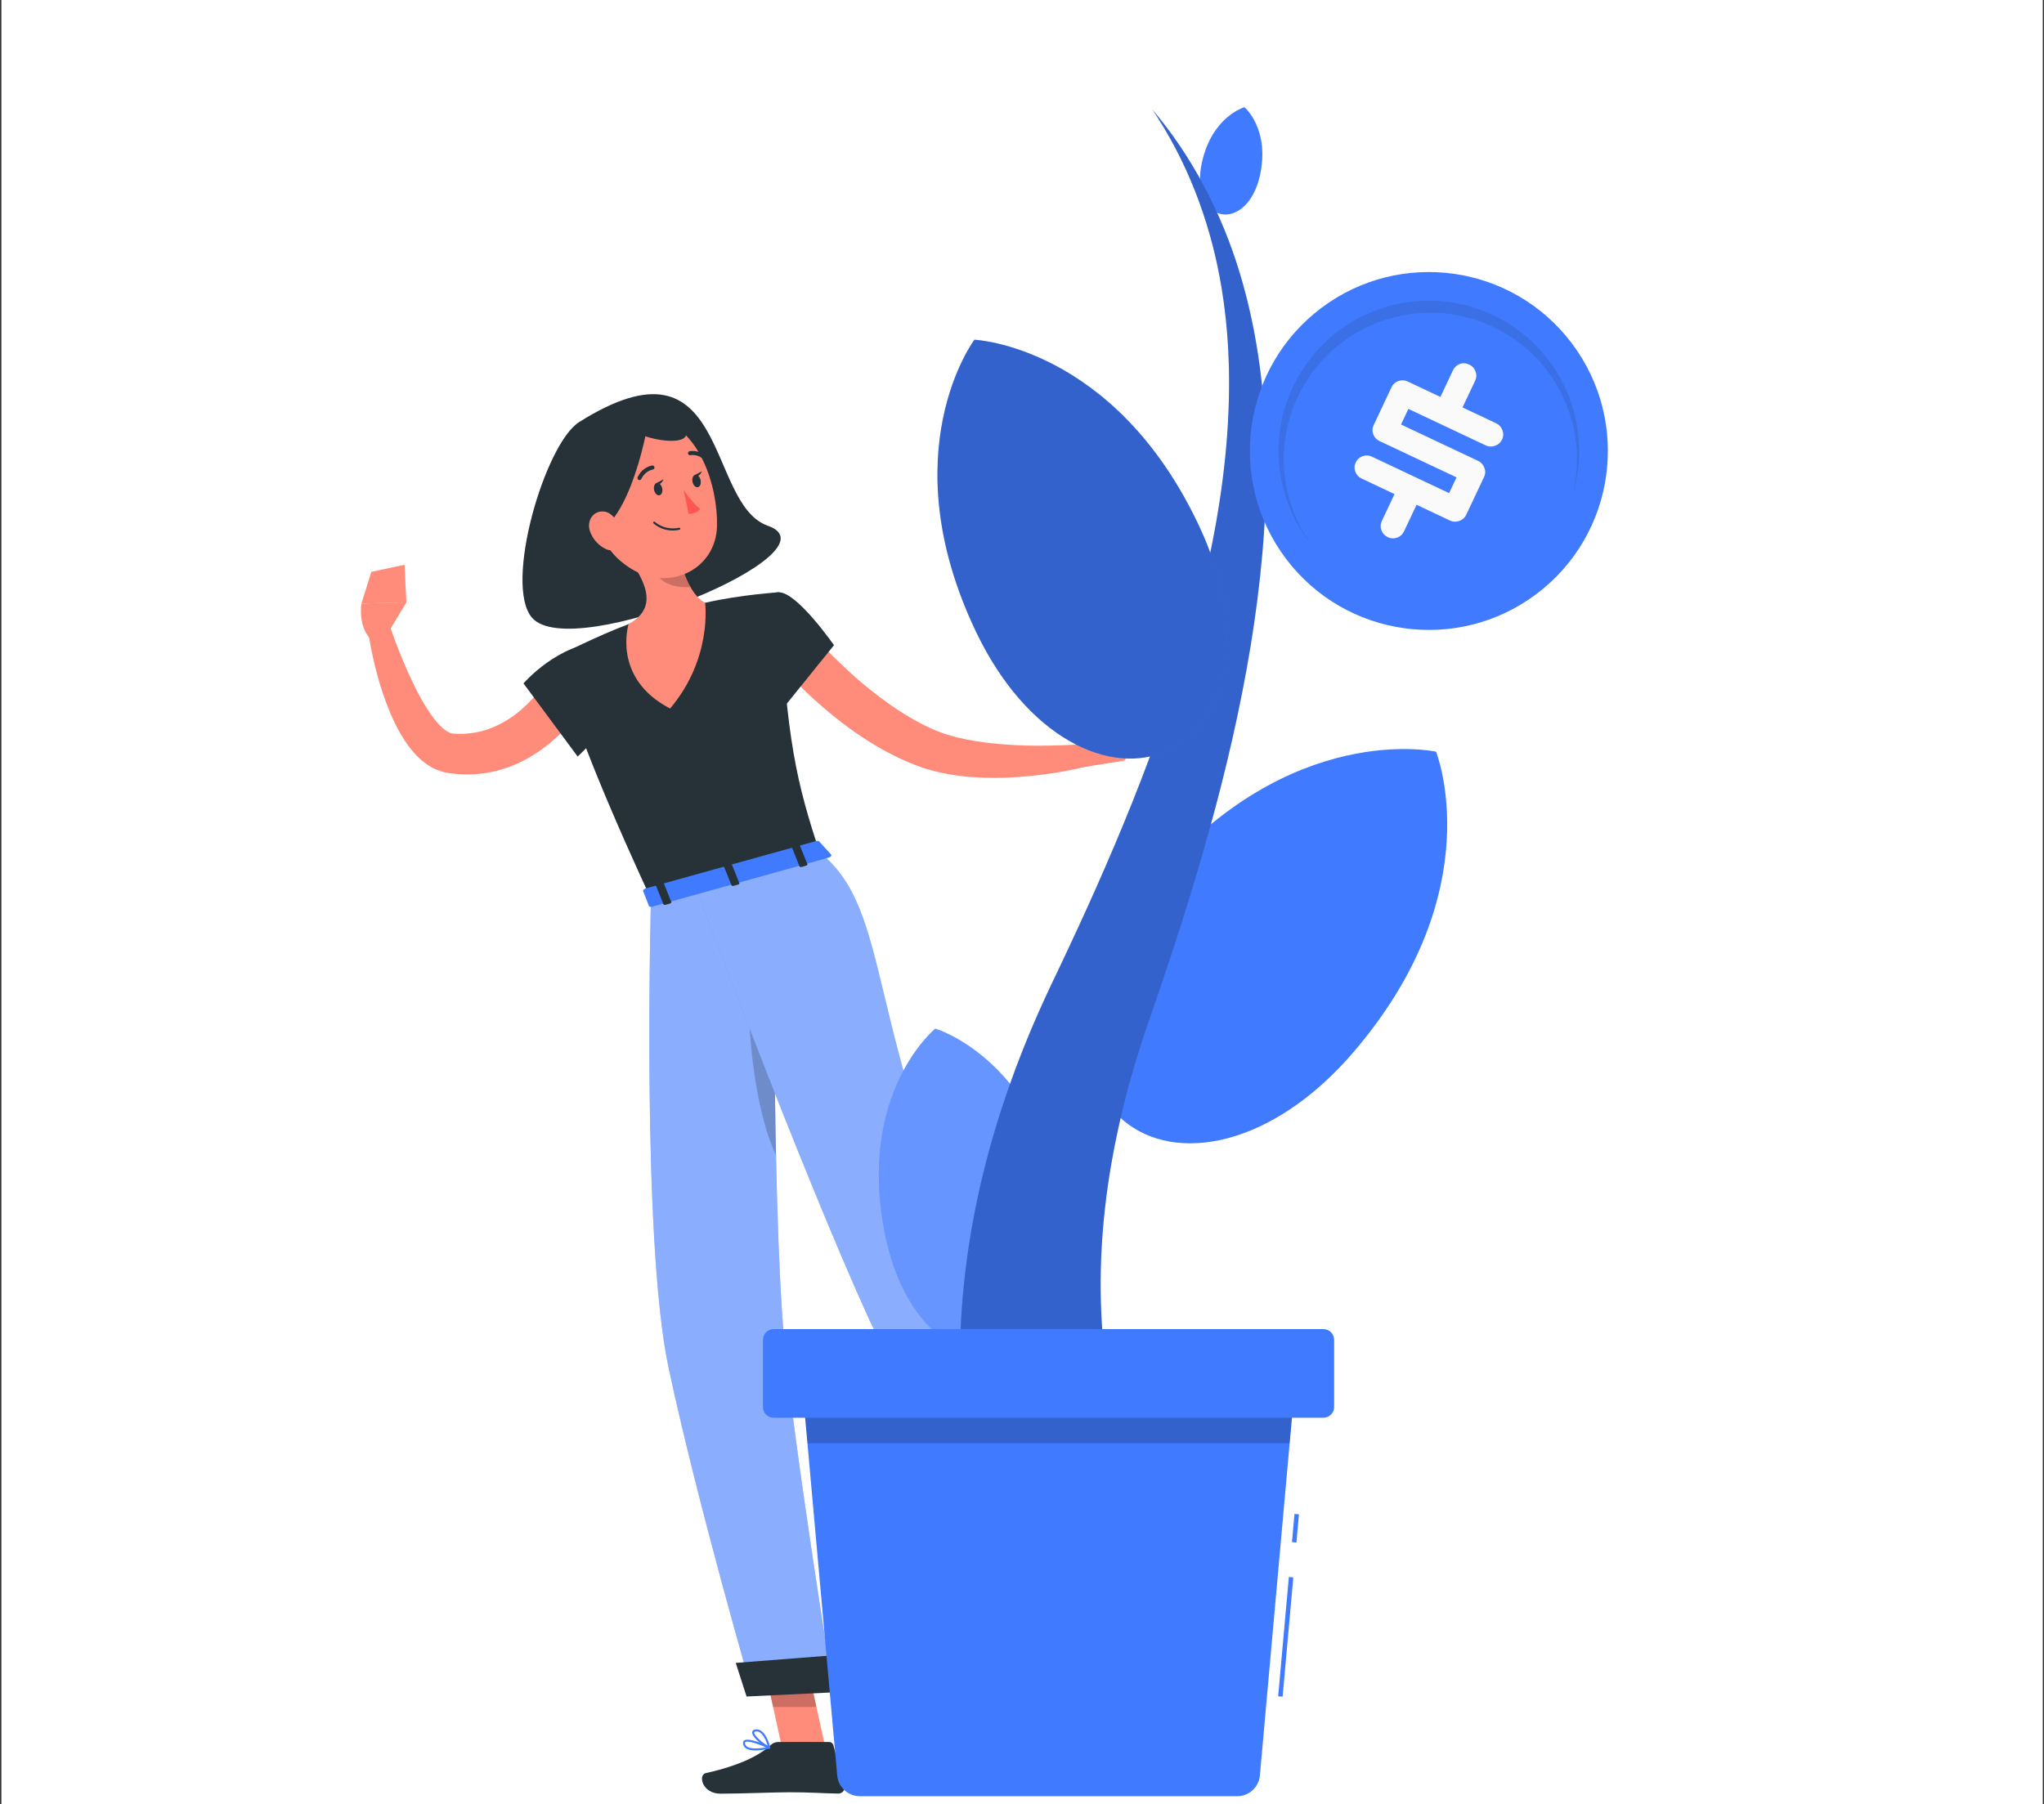 <svg width="572" height="505" viewBox="0 0 572 505" fill="none" xmlns="http://www.w3.org/2000/svg">
<rect x="0" y="0" width="572" height="505" fill="#333333" stroke="none"/>
<rect x="0.389" width="571.267" height="505" fill="white"/>
<path d="M214.886 147.17C197.3 141.013 204.343 91.522 162.074 118.142C152.499 124.175 140.863 163.745 148.902 172.932C160.123 185.758 235.626 154.434 214.886 147.17Z" fill="#263238"/>
<path d="M165.408 194.157C165.062 194.807 164.854 195.167 164.564 195.637L163.761 196.924C163.222 197.768 162.641 198.57 162.06 199.359C160.884 200.936 159.611 202.458 158.255 203.911C155.529 206.789 152.416 209.404 148.902 211.535C145.415 213.693 141.458 215.312 137.307 216.128C135.232 216.515 133.129 216.792 131.026 216.765C129.974 216.806 128.936 216.695 127.885 216.654L126.335 216.474L125.56 216.377C125.256 216.336 124.827 216.253 124.481 216.183C121.507 215.505 119.224 213.956 117.508 212.392C115.765 210.801 114.478 209.113 113.343 207.425C111.102 204.035 109.566 200.577 108.224 197.118C105.609 190.158 103.976 183.212 102.911 176.004L108.861 174.662C111.088 181.04 113.675 187.502 116.664 193.382C118.172 196.315 119.846 199.11 121.673 201.421C122.586 202.569 123.554 203.579 124.481 204.271C125.408 204.976 126.225 205.308 126.695 205.336L128.508 205.419C129.213 205.378 129.919 205.433 130.624 205.336C132.022 205.253 133.392 204.99 134.748 204.672C137.432 203.966 140.005 202.79 142.44 201.227C144.875 199.677 147.103 197.657 149.165 195.43C150.202 194.323 151.185 193.147 152.098 191.929C152.554 191.32 152.997 190.698 153.412 190.075L154.021 189.148L154.505 188.359L165.408 194.157Z" fill="#FF8B7B"/>
<path d="M168.756 179.781C156.345 179.837 146.494 191.293 146.494 191.293L161.658 211.77C161.658 211.77 173.931 200.231 175.231 193.686C176.601 186.893 176.227 179.74 168.756 179.781Z" fill="#263238"/>
<path d="M108.293 177.609L113.731 168.615L101.14 168.934C101.14 168.934 100.144 174.869 103.465 178.619L108.293 177.609Z" fill="#FF8B7B"/>
<path d="M113.218 158.086L103.921 160.065L101.14 168.934L113.716 168.616L113.218 158.086Z" fill="#FF8B7B"/>
<path d="M231.156 490.065L219.271 491.199L213.211 463.5L225.096 462.365L231.156 490.065Z" fill="#FF8B7B"/>
<path d="M339.048 454.202L330.041 462.213L308.609 443.936L317.602 435.925L339.048 454.202Z" fill="#FF8B7B"/>
<path d="M326.789 460.677L332.005 448.197C332.199 447.741 332.669 447.506 333.14 447.63L343.614 450.342C344.707 450.619 345.302 451.905 344.845 452.957C342.949 457.274 341.815 459.266 339.518 464.759C338.107 468.135 335.478 475.814 333.527 480.477C331.618 485.042 326.858 483.465 327.26 481.348C329.031 471.857 327.938 466.807 326.706 462.836C326.485 462.103 326.512 461.342 326.789 460.677Z" fill="#263238"/>
<path d="M217.777 487.602H232.069C232.595 487.602 233.052 487.962 233.204 488.474L236.317 499.778C236.635 500.954 235.777 502.061 234.574 502.047C229.579 501.964 227.144 501.673 220.848 501.673C216.988 501.673 206.985 502.075 201.644 502.075C196.428 502.075 195.335 496.789 197.493 496.319C207.179 494.174 212.768 491.213 215.757 488.391C216.296 487.879 217.016 487.602 217.777 487.602Z" fill="#263238"/>
<path opacity="0.2" d="M213.211 463.514L216.338 477.792H228.472L225.11 462.379L213.211 463.514Z" fill="black"/>
<path opacity="0.2" d="M317.616 435.925L308.609 443.936L319.664 453.358L328.671 445.347L317.616 435.925Z" fill="black"/>
<path d="M157.134 183.115C157.134 183.115 152.153 186.602 182.177 251.617C200.883 246.415 220.212 241.033 229.316 238.501C223.186 219.532 219.866 207.716 218.081 165.793C218.081 165.793 207.607 166.388 197.327 168.726C189.288 170.553 182.716 172.102 175.923 174.689C166.957 178.079 157.134 183.115 157.134 183.115Z" fill="#263238"/>
<path d="M188.487 145.219C189.054 152.483 191.227 165.475 197.314 168.726C197.314 168.726 199.459 184.222 187.518 198.321C171.151 189.826 175.91 174.689 175.91 174.689C183.077 170.718 181.292 165.073 178.47 160.092L188.487 145.219Z" fill="#FF8B7B"/>
<path opacity="0.2" d="M191.005 159.027L182.786 156.246C182.814 157.09 183.201 159.415 184.004 160.937C185.401 163.635 189.967 164.645 193.232 164.313C192.333 162.749 191.6 160.937 191.005 159.027Z" fill="black"/>
<path d="M164.647 137.623C167.829 149.148 168.922 154.102 176.075 158.847C186.84 166.001 200.316 159.581 200.648 147.336C200.952 136.309 195.708 119.318 183.298 117.077C171.067 114.863 161.478 126.084 164.647 137.623Z" fill="#FF8B7B"/>
<path d="M181.831 115.181C180.89 123.013 175.052 149.937 164.038 149.743C154.948 141.815 159.445 126.873 162.253 120.813C165.062 114.752 181.831 115.181 181.831 115.181Z" fill="#263238"/>
<path d="M177.195 120.73C182.73 123.677 193.619 124.963 191.875 120.467C190.132 115.97 190.644 112.248 183.145 112.331C175.66 112.414 177.195 120.73 177.195 120.73Z" fill="#263238"/>
<path d="M165.048 148.54C165.795 150.905 167.566 152.704 169.392 153.617C172.132 154.987 174.083 152.676 173.806 149.785C173.557 147.184 171.827 143.337 168.839 143.171C165.906 142.991 164.204 145.828 165.048 148.54Z" fill="#FF8B7B"/>
<path d="M182.177 251.631C182.177 251.631 179.451 346.863 187.089 382.809C195.03 420.194 210.513 473.642 210.513 473.642L233.093 472.549C233.093 472.549 222.163 404.739 219.52 375.836C215.867 335.988 216.711 242.015 216.711 242.015L182.177 251.631Z" fill="#407BFF"/>
<path opacity="0.4" d="M182.177 251.631C182.177 251.631 179.451 346.863 187.089 382.809C195.03 420.194 210.513 473.642 210.513 473.642L233.093 472.549C233.093 472.549 222.163 404.739 219.52 375.836C215.867 335.988 216.711 242.015 216.711 242.015L182.177 251.631Z" fill="#FAFAFA"/>
<path opacity="0.2" d="M216.628 277.836C213.114 269.023 210.028 264.166 209.641 272.952C208.838 291.534 212.076 312.772 217.14 323.301C216.822 307.556 216.697 291.479 216.628 277.836Z" fill="black"/>
<path d="M234.67 473.642L208.922 474.873L205.892 465.464L233.785 463.292L234.67 473.642Z" fill="#263238"/>
<path d="M194.629 248.158C194.629 248.158 223.546 325.943 243.027 368.89C258.773 403.577 314.545 452.058 314.545 452.058L327.219 441.349C327.219 441.349 286.901 386.088 276.012 362.567C241.187 287.244 250.277 255.339 229.316 238.514L194.629 248.158Z" fill="#407BFF"/>
<path opacity="0.4" d="M194.629 248.158C194.629 248.158 223.546 325.943 243.027 368.89C258.773 403.577 314.545 452.058 314.545 452.058L327.219 441.349C327.219 441.349 286.901 386.088 276.012 362.567C241.187 287.244 250.277 255.339 229.316 238.514L194.629 248.158Z" fill="#FAFAFA"/>
<path d="M328.257 441.224L314.089 453.732L306.88 448.516L323.58 434.279L328.257 441.224Z" fill="#263238"/>
<path d="M229.246 235.54L232.553 239.165C232.802 239.442 232.512 239.884 231.972 240.036L182.536 253.803C182.107 253.928 181.706 253.817 181.596 253.554L179.991 249.459C179.88 249.168 180.184 248.822 180.641 248.698L228.375 235.415C228.734 235.305 229.08 235.36 229.246 235.54Z" fill="#407BFF"/>
<path d="M224.321 242.665L225.594 242.306C225.843 242.236 226.009 242.043 225.94 241.891L223.809 236.578C223.754 236.425 223.491 236.356 223.228 236.425L221.955 236.785C221.706 236.854 221.54 237.048 221.609 237.2L223.74 242.513C223.809 242.665 224.072 242.734 224.321 242.665Z" fill="#263238"/>
<path d="M186.244 253.264L187.517 252.904C187.766 252.835 187.932 252.641 187.863 252.489L185.732 247.176C185.677 247.024 185.414 246.954 185.151 247.024L183.878 247.383C183.629 247.453 183.463 247.646 183.532 247.798L185.663 253.111C185.732 253.264 185.995 253.333 186.244 253.264Z" fill="#263238"/>
<path d="M205.283 247.964L206.556 247.605C206.805 247.535 206.971 247.342 206.902 247.189L204.771 241.876C204.716 241.724 204.453 241.655 204.19 241.724L202.917 242.084C202.668 242.153 202.502 242.347 202.571 242.499L204.702 247.812C204.771 247.964 205.034 248.033 205.283 247.964Z" fill="#263238"/>
<path d="M183.049 137.152C183.242 138.107 183.92 138.771 184.543 138.633C185.166 138.508 185.511 137.623 185.304 136.668C185.11 135.713 184.432 135.049 183.81 135.188C183.187 135.326 182.841 136.198 183.049 137.152Z" fill="#263238"/>
<path d="M193.8 134.884C193.993 135.838 194.671 136.503 195.294 136.364C195.916 136.24 196.262 135.354 196.055 134.4C195.861 133.445 195.183 132.781 194.561 132.919C193.938 133.057 193.592 133.943 193.8 134.884Z" fill="#263238"/>
<path d="M194.297 133.043L196.442 131.909C196.442 131.909 195.639 133.929 194.297 133.043Z" fill="#263238"/>
<path d="M191.295 137.125C191.295 137.125 193.772 140.875 195.958 142.479C194.948 143.918 192.706 143.835 192.706 143.835L191.295 137.125Z" fill="#FF5652"/>
<path d="M190.258 148.235C190.354 148.166 190.396 148.055 190.368 147.945C190.341 147.793 190.188 147.696 190.036 147.723C185.872 148.595 183.298 146.091 183.27 146.077C183.16 145.966 182.98 145.966 182.869 146.077C182.758 146.188 182.758 146.367 182.869 146.478C182.98 146.589 185.678 149.231 190.147 148.291C190.188 148.263 190.23 148.249 190.258 148.235Z" fill="#263238"/>
<path d="M179.285 134.275C179.368 134.22 179.437 134.15 179.479 134.054C180.558 131.757 182.647 131.439 182.661 131.439C182.979 131.397 183.187 131.107 183.145 130.788C183.104 130.47 182.813 130.263 182.495 130.304C182.385 130.318 179.783 130.705 178.441 133.569C178.303 133.86 178.427 134.192 178.718 134.33C178.912 134.413 179.133 134.386 179.285 134.275Z" fill="#263238"/>
<path d="M197.839 128.824C197.866 128.81 197.894 128.782 197.922 128.754C198.143 128.533 198.143 128.173 197.908 127.952C195.652 125.738 193.079 126.278 192.968 126.305C192.664 126.375 192.47 126.679 192.539 126.983C192.609 127.288 192.913 127.482 193.217 127.412C193.314 127.398 195.32 126.997 197.119 128.754C197.313 128.948 197.617 128.976 197.839 128.824Z" fill="#263238"/>
<path d="M226.535 176.668C227.6 177.9 228.928 179.352 230.173 180.681C231.446 182.037 232.761 183.351 234.103 184.652C236.773 187.253 239.499 189.785 242.363 192.123C248.091 196.786 254.151 201.006 260.612 203.939C266.7 206.692 274.102 207.882 281.546 208.408C285.282 208.684 289.073 208.781 292.878 208.712C296.669 208.684 300.557 208.491 304.265 208.214L305.399 214.205C297.499 216.267 289.599 217.332 281.408 217.692C277.326 217.802 273.189 217.733 269.011 217.221C264.832 216.723 260.571 215.851 256.379 214.233C252.38 212.697 248.589 210.815 245.005 208.671C241.408 206.54 238.005 204.174 234.767 201.628C231.529 199.082 228.416 196.412 225.469 193.576C224.003 192.151 222.564 190.698 221.152 189.204C219.713 187.682 218.427 186.229 216.988 184.458L226.535 176.668Z" fill="#FF8B7B"/>
<path d="M302.729 214.786L314.642 212.918L304.804 203.551C304.804 203.551 300.128 207.342 300.142 212.351L302.729 214.786Z" fill="#FF8B7B"/>
<path d="M321.062 203.427L312.774 198.75L304.818 203.551L314.642 212.918L321.062 203.427Z" fill="#FF8B7B"/>
<path d="M218.067 165.793C223.187 165.917 233.384 180.597 233.384 180.597L218.704 198.791C218.704 198.791 210.153 186.81 210.444 180.155C210.748 173.223 212.229 165.655 218.067 165.793Z" fill="#263238"/>
<path d="M324.521 467.222C324.383 467.18 324.245 467.111 324.106 467.028C323.691 466.779 323.594 466.433 323.58 466.198C323.539 464.662 327.122 462.199 327.538 461.923C327.634 461.854 327.759 461.854 327.856 461.923C327.953 461.978 328.008 462.103 327.98 462.213C327.717 463.791 327.067 466.544 325.684 467.194C325.31 467.346 324.923 467.36 324.521 467.222ZM327.288 462.781C325.877 463.804 324.134 465.368 324.148 466.17C324.148 466.267 324.175 466.406 324.383 466.53C324.77 466.765 325.116 466.807 325.434 466.655C326.195 466.309 326.86 464.884 327.288 462.781Z" fill="#407BFF"/>
<path d="M322.749 463.583C322.639 463.542 322.528 463.486 322.431 463.431C322.21 463.279 321.878 462.933 322.072 462.241C322.196 461.798 322.473 461.48 322.888 461.273C324.465 460.512 327.675 461.84 327.8 461.895C327.896 461.937 327.966 462.02 327.966 462.117C327.979 462.213 327.938 462.324 327.855 462.379C326.9 463.113 324.078 464.04 322.749 463.583ZM326.969 462.186C325.863 461.812 324.036 461.342 323.123 461.784C322.86 461.909 322.68 462.117 322.611 462.393C322.514 462.753 322.625 462.878 322.749 462.961C323.441 463.431 325.78 462.919 327.066 462.227C327.039 462.2 327.011 462.2 326.969 462.186Z" fill="#407BFF"/>
<path d="M211.44 489.968C210.333 489.968 209.309 489.802 208.645 489.304C208.203 488.958 207.954 488.501 207.926 487.934C207.898 487.505 208.106 487.27 208.286 487.159C209.586 486.288 214.443 488.488 215.411 488.944C215.522 488.999 215.591 489.11 215.577 489.235C215.563 489.359 215.48 489.456 215.356 489.484C214.304 489.705 212.81 489.968 211.44 489.968ZM209.157 487.505C208.908 487.505 208.714 487.547 208.59 487.63C208.535 487.671 208.465 487.727 208.479 487.906C208.507 488.308 208.659 488.626 208.977 488.861C209.821 489.498 211.786 489.581 214.346 489.11C212.602 488.322 210.306 487.505 209.157 487.505Z" fill="#407BFF"/>
<path d="M215.286 489.484C215.245 489.484 215.217 489.484 215.176 489.456C213.557 488.792 210.305 486.191 210.485 484.835C210.527 484.544 210.72 484.171 211.468 484.088C214.29 483.742 215.508 488.917 215.563 489.124C215.591 489.221 215.549 489.332 215.466 489.401C215.411 489.456 215.355 489.484 215.286 489.484ZM211.73 484.641C211.661 484.641 211.606 484.641 211.537 484.655C211.232 484.697 211.08 484.78 211.052 484.918C210.942 485.707 213.197 487.754 214.843 488.667C214.47 487.422 213.446 484.641 211.73 484.641Z" fill="#407BFF"/>
<path d="M183.547 135.299L185.691 134.164C185.691 134.164 184.903 136.198 183.547 135.299Z" fill="#263238"/>
<path d="M261.735 287.919C261.735 287.919 239.505 306.083 247.774 346.04C252.653 369.596 267.352 381.567 280.225 378.953C293.097 376.338 301.967 359.575 297.263 335.982C289.294 295.975 261.735 287.919 261.735 287.919Z" fill="#407BFF"/>
<path opacity="0.2" d="M261.735 287.919C261.735 287.919 239.505 306.083 247.774 346.04C252.653 369.596 267.352 381.567 280.225 378.953C293.097 376.338 301.967 359.575 297.263 335.982C289.294 295.975 261.735 287.919 261.735 287.919Z" fill="white"/>
<path d="M401.87 210.408C401.87 210.408 361.038 201.326 322.77 246.787C300.202 273.595 299.74 301.217 314.326 313.589C328.912 325.961 356.096 321.02 378.864 294.386C417.482 249.213 401.87 210.408 401.87 210.408Z" fill="#407BFF"/>
<path d="M348.266 30.016C348.266 30.016 339.146 32.531 336.306 45.666C334.63 53.41 337.47 58.989 341.698 59.915C345.926 60.84 350.83 56.975 352.557 49.244C355.496 36.121 348.266 30.016 348.266 30.016Z" fill="#407BFF"/>
<path d="M275.959 434.409C270.605 415.594 268.303 396.229 268.666 377.226C269.016 358.212 271.981 339.597 276.847 321.82C279.287 312.938 282.189 304.244 285.479 295.775C287.118 291.534 288.869 287.356 290.696 283.228C291.584 281.151 292.572 279.124 293.498 277.073L294.899 274.108L296.275 271.231C303.568 255.894 310.499 240.482 316.766 224.819C323.034 209.17 328.65 193.282 333.191 177.119C337.72 160.957 341.21 144.494 342.887 127.806C344.55 111.143 344.425 94.229 341.335 77.654C338.258 61.116 332.078 44.953 322.496 30.667C333.604 43.79 341.823 59.527 346.902 76.29C352.006 93.066 354.133 110.73 354.333 128.306C354.521 145.907 352.807 163.496 349.98 180.822C347.127 198.161 343.149 215.262 338.483 232.125C333.817 248.988 328.463 265.614 322.796 282.052L321.732 285.129L321.195 286.668L320.707 288.119C320.081 290.058 319.381 291.985 318.805 293.936C317.579 297.827 316.441 301.717 315.415 305.633C313.351 313.451 311.675 321.32 310.436 329.176C307.972 344.901 307.321 360.663 308.772 375.95C310.211 391.225 313.776 406.037 319.418 419.735L275.959 434.409Z" fill="#407BFF"/>
<path opacity="0.2" d="M275.959 434.409C270.605 415.594 268.303 396.229 268.666 377.226C269.016 358.212 271.981 339.597 276.847 321.82C279.287 312.938 282.189 304.244 285.479 295.775C287.118 291.534 288.869 287.356 290.696 283.228C291.584 281.151 292.572 279.124 293.498 277.073L294.899 274.108L296.275 271.231C303.568 255.894 310.499 240.482 316.766 224.819C323.034 209.17 328.65 193.282 333.191 177.119C337.72 160.957 341.21 144.494 342.887 127.806C344.55 111.143 344.425 94.229 341.335 77.654C338.258 61.116 332.078 44.953 322.496 30.667C333.604 43.79 341.823 59.527 346.902 76.29C352.006 93.066 354.133 110.73 354.333 128.306C354.521 145.907 352.807 163.496 349.98 180.822C347.127 198.161 343.149 215.262 338.483 232.125C333.817 248.988 328.463 265.614 322.796 282.052L321.732 285.129L321.195 286.668L320.707 288.119C320.081 290.058 319.381 291.985 318.805 293.936C317.579 297.827 316.441 301.717 315.415 305.633C313.351 313.451 311.675 321.32 310.436 329.176C307.972 344.901 307.321 360.663 308.772 375.95C310.211 391.225 313.776 406.037 319.418 419.735L275.959 434.409Z" fill="black"/>
<path d="M362.189 389.686L360.9 403.997L352.569 496.983C352.281 500.26 349.529 502.775 346.239 502.775H240.618C237.328 502.775 234.576 500.26 234.289 496.983L225.957 403.997L224.668 389.686H362.189Z" fill="#407BFF"/>
<path d="M360.675 441.42L357.688 474.8L358.934 474.911L361.921 441.532L360.675 441.42Z" fill="#407BFF"/>
<path d="M362.255 423.765L361.549 431.652L362.795 431.764L363.501 423.877L362.255 423.765Z" fill="#407BFF"/>
<path d="M272.681 95.092C272.681 95.092 249.088 126.504 273.144 176.869C287.33 206.567 310.786 217.663 327.024 209.982C343.262 202.301 349.567 177.132 335.606 147.321C311.925 96.781 272.681 95.092 272.681 95.092Z" fill="#407BFF"/>
<path opacity="0.2" d="M272.681 95.092C272.681 95.092 249.088 126.504 273.144 176.869C287.33 206.567 310.786 217.663 327.024 209.982C343.262 202.301 349.567 177.132 335.606 147.321C311.925 96.781 272.681 95.092 272.681 95.092Z" fill="black"/>
<path opacity="0.2" d="M362.189 389.686L360.901 403.997H225.97L224.681 389.686H362.189Z" fill="black"/>
<path d="M370.358 396.842H216.5C214.848 396.842 213.51 395.503 213.51 393.852V375.025C213.51 373.373 214.848 372.035 216.5 372.035H370.358C372.009 372.035 373.348 373.373 373.348 375.025V393.852C373.348 395.503 372.009 396.842 370.358 396.842Z" fill="#407BFF"/>
<path d="M429.978 166.259C452.082 149.625 456.515 118.222 439.881 96.119C423.247 74.016 391.844 69.582 369.741 86.216C347.638 102.85 343.204 134.253 359.838 156.356C376.473 178.459 407.875 182.893 429.978 166.259Z" fill="#407BFF"/>
<path opacity="0.1" d="M440.05 138.677C444.816 120.012 435.859 99.971 417.795 91.465C397.316 81.794 372.872 90.564 363.19 111.042C356.672 124.828 358.524 140.415 366.667 152.075C357.248 139.965 354.833 123.102 361.826 108.278C371.746 87.274 396.804 78.279 417.808 88.2C437.01 97.257 446.18 118.974 440.05 138.677Z" fill="black"/>
<path d="M415.306 133.51L410.302 144.106C409.914 144.932 409.264 145.507 408.363 145.82C407.462 146.133 406.574 146.095 405.736 145.695L396.416 141.291L392.888 148.76C392.488 149.61 391.838 150.186 390.949 150.498C390.061 150.811 389.211 150.761 388.385 150.373C387.509 149.961 386.909 149.31 386.584 148.434C386.258 147.559 386.296 146.683 386.696 145.832L390.249 138.301L381.004 133.935C380.178 133.548 379.603 132.91 379.278 132.034C378.953 131.158 378.99 130.283 379.39 129.444C379.791 128.594 380.429 128.018 381.304 127.693C382.18 127.38 383.043 127.418 383.894 127.818L405.523 138.026L407.6 133.623L386.046 123.452C385.195 123.052 384.607 122.414 384.294 121.551C383.969 120.688 384.019 119.824 384.432 118.949L389.411 108.39C389.811 107.54 390.449 106.964 391.325 106.652C392.2 106.339 393.064 106.376 393.914 106.777L403.084 111.105L406.612 103.637C407 102.811 407.625 102.236 408.476 101.898C409.326 101.56 410.252 101.623 411.215 102.085C412.041 102.473 412.604 103.111 412.929 103.987C413.242 104.863 413.204 105.726 412.804 106.576L409.276 114.045L418.671 118.473C419.522 118.874 420.11 119.524 420.448 120.425C420.785 121.326 420.748 122.189 420.36 123.014C419.96 123.865 419.297 124.453 418.396 124.778C417.483 125.104 416.607 125.066 415.756 124.666L394.127 114.458L392.063 118.824L413.617 128.994C414.468 129.394 415.056 130.045 415.394 130.946C415.731 131.821 415.706 132.684 415.306 133.51Z" fill="#FAFAFA"/>
</svg>
